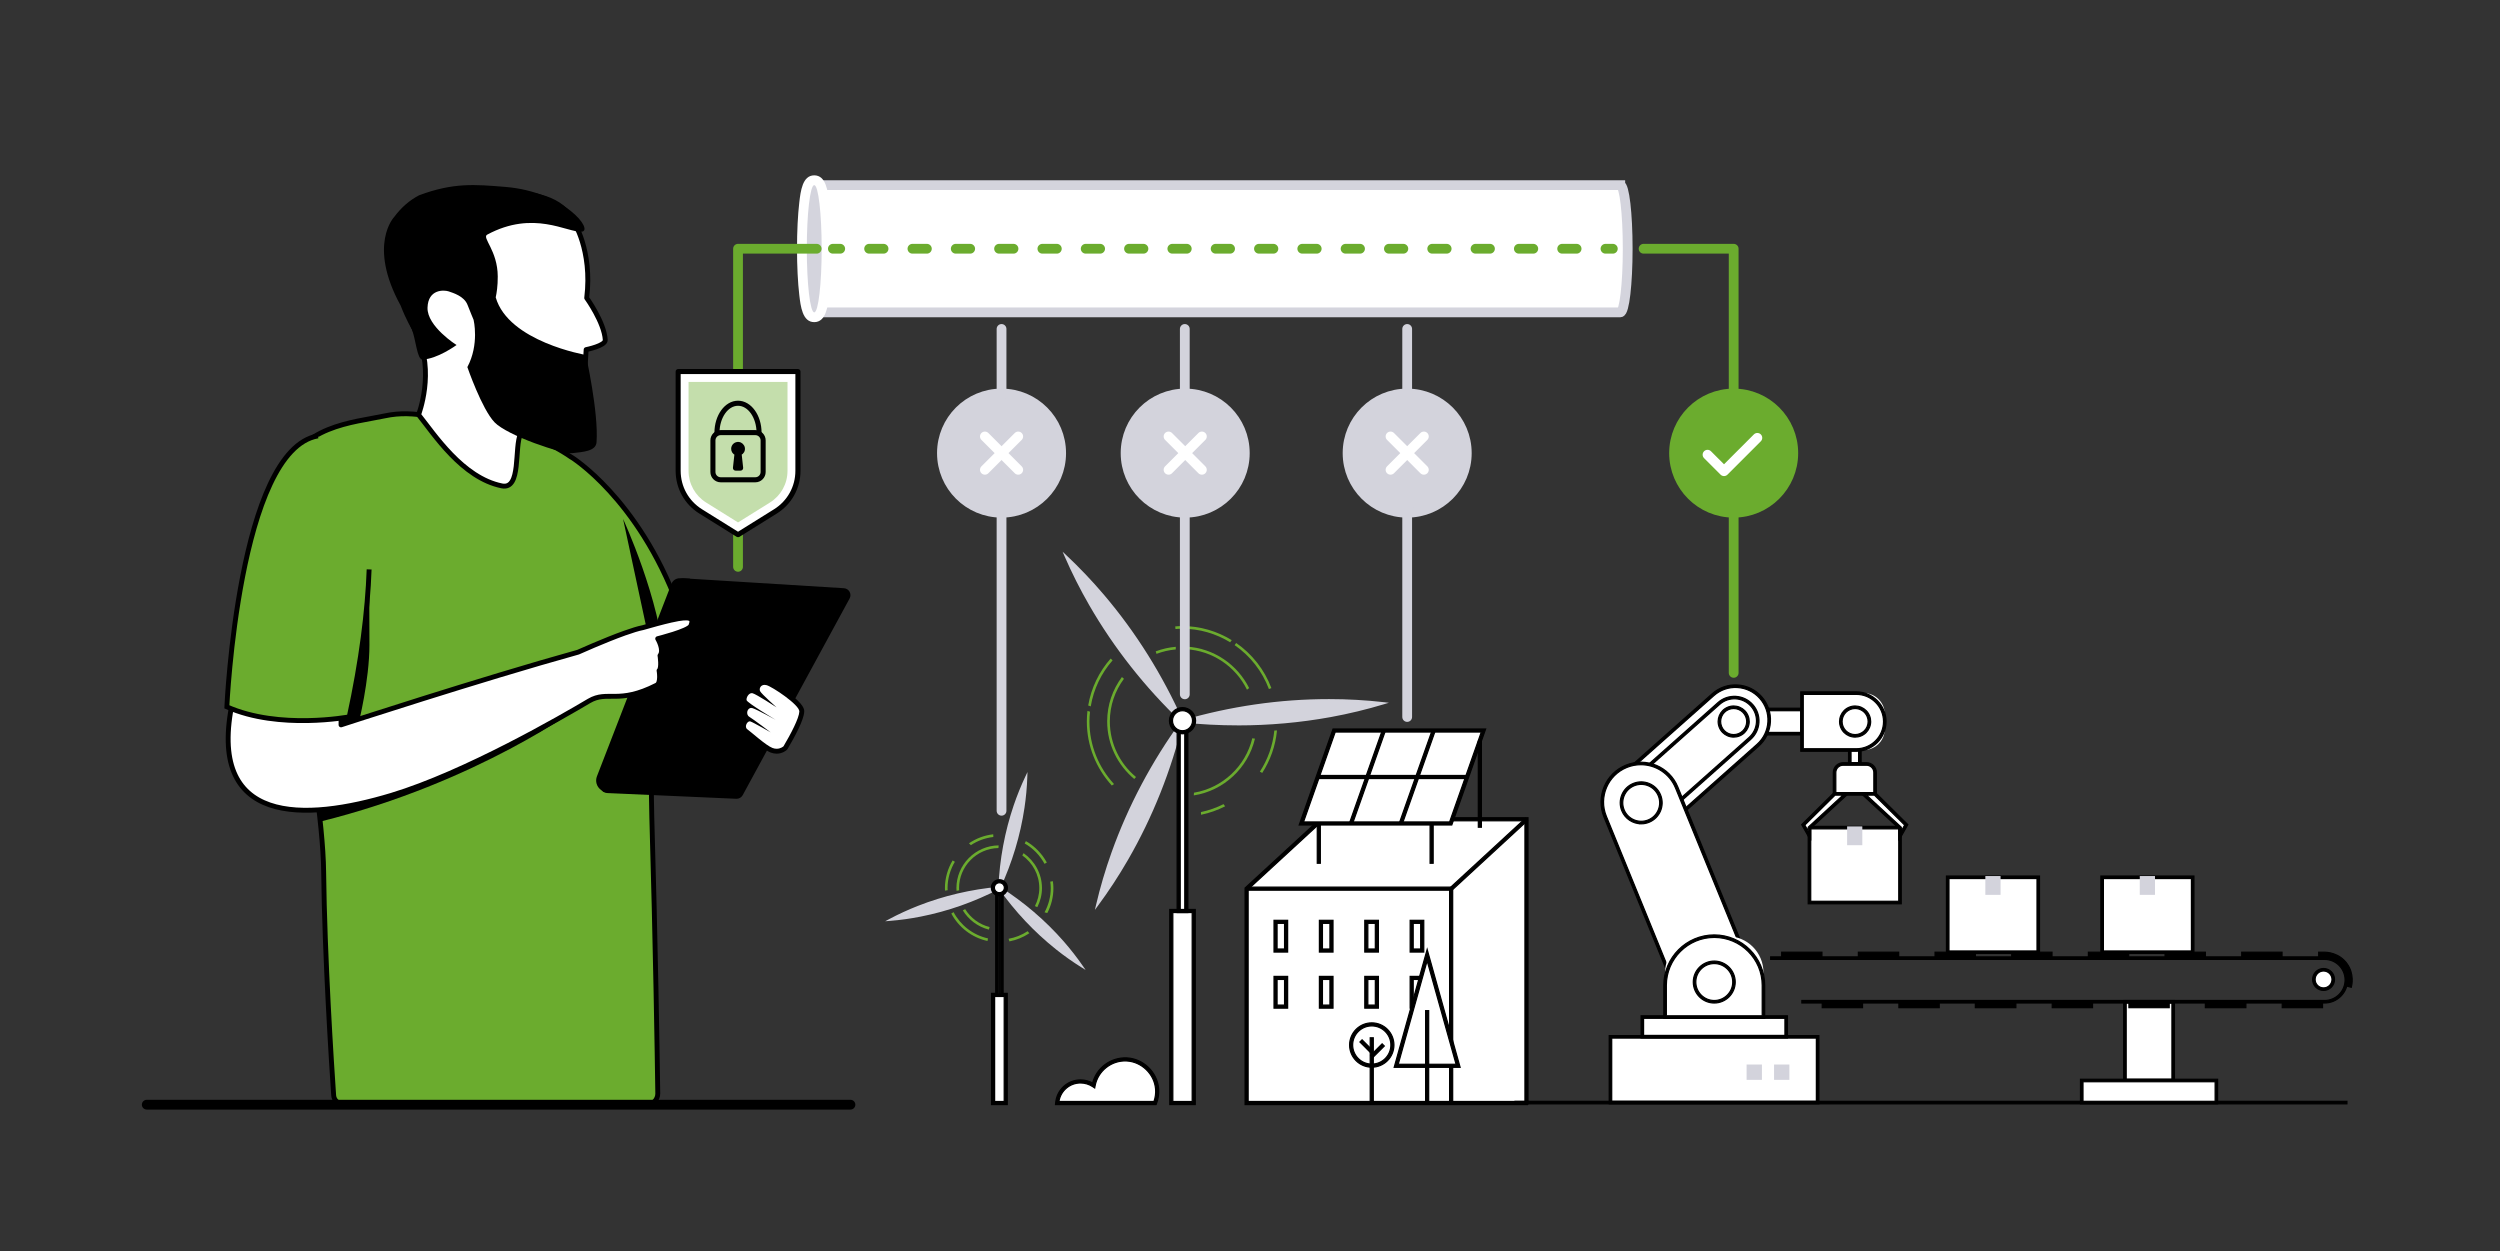 <?xml version="1.0" encoding="UTF-8"?>
<svg id="Ebene_2" data-name="Ebene 2" xmlns="http://www.w3.org/2000/svg" viewBox="0 0 1022.15 511.66">
  <rect x="0" y="0" width="1022.15" height="511.66" fill="#333333" stroke="none"/>
  <defs>
    <style>
      .cls-1, .cls-2, .cls-3 {
        fill: #fff;
      }

      .cls-4, .cls-5, .cls-6, .cls-7 {
        fill: #6bac2e;
      }

      .cls-8 {
        fill: #c4deac;
      }

      .cls-9, .cls-10 {
        fill: #d3d3dc;
      }

      .cls-11 {
        fill: #d4d4dd;
      }

      .cls-5, .cls-2, .cls-12 {
        stroke-miterlimit: 10;
      }

      .cls-5, .cls-6, .cls-3 {
        stroke-width: 2px;
      }

      .cls-5, .cls-6, .cls-3, .cls-13, .cls-12, .cls-14 {
        stroke: #000;
      }

      .cls-2, .cls-7, .cls-10, .cls-15, .cls-13, .cls-16, .cls-17, .cls-18, .cls-19 {
        stroke-width: 4px;
      }

      .cls-2, .cls-18 {
        stroke: #d4d4dd;
      }

      .cls-6, .cls-7, .cls-10, .cls-3, .cls-15, .cls-13, .cls-16, .cls-17, .cls-18, .cls-14, .cls-19 {
        stroke-linecap: round;
        stroke-linejoin: round;
      }

      .cls-7, .cls-16, .cls-19 {
        stroke: #6bac2e;
      }

      .cls-10, .cls-17 {
        stroke: #d3d3dc;
      }

      .cls-15 {
        stroke: #fff;
      }

      .cls-15, .cls-13, .cls-16, .cls-17, .cls-18, .cls-19 {
        fill: none;
      }

      .cls-12 {
        stroke-width: .5px;
      }

      .cls-19 {
        stroke-dasharray: 0 0 5.9 11.81;
      }
    </style>
  </defs>
  <path class="cls-2" d="m662.46,75.69h-329.55v52.03h329.55c1.68,0,3.04-11.65,3.04-26.01s-1.36-26.01-3.04-26.01Z"/>
  <g>
    <path class="cls-11" d="m332.91,129.71c-2.27,0-3.32-2.37-4.14-9.39-.58-4.99-.9-11.6-.9-18.63s.32-13.64.9-18.63c.82-7.02,1.86-9.39,4.14-9.39s3.32,2.37,4.14,9.39c.58,4.99.9,11.6.9,18.63s-.32,13.64-.9,18.63c-.82,7.02-1.86,9.39-4.14,9.39Z"/>
    <path class="cls-1" d="m332.91,75.69c1.68,0,3.04,11.65,3.04,26.01s-1.36,26.01-3.04,26.01-3.04-11.65-3.04-26.01,1.36-26.01,3.04-26.01m0-4c-4.82,0-5.57,6.45-6.12,11.15-.59,5.06-.92,11.76-.92,18.86s.33,13.8.92,18.86c.55,4.71,1.3,11.15,6.12,11.15s5.57-6.45,6.12-11.15c.59-5.06.92-11.76.92-18.86s-.33-13.8-.92-18.86c-.55-4.71-1.3-11.15-6.12-11.15h0Z"/>
  </g>
  <g id="Gorod">
    <g id="Zdanie">
      <g id="Zdanie-2" data-name="Zdanie">
        <g>
          <path class="cls-1" d="m540.51,334.97c-10.27,9.46-20.54,18.91-30.81,28.37v87.65h83.61s30.81,0,30.81,0v-116.02h-83.61Z"/>
          <path class="cls-12" d="m624.74,451.61h-115.67v-88.54l31.19-28.72h84.48v117.27Zm-114.42-1.25h113.17v-114.77h-82.75l-30.43,28.02v86.75Z"/>
        </g>
        <g>
          <polygon class="cls-12" points="593.94 450.98 592.69 450.98 592.69 363.96 509.7 363.96 509.7 362.71 593.94 362.71 593.94 450.98"/>
          <rect class="cls-12" x="587.78" y="348.53" width="41.88" height="1.25" transform="translate(-75.49 505.06) rotate(-42.67)"/>
        </g>
        <g>
          <path class="cls-12" d="m526.46,389.26h-5.56v-12.98h5.56v12.98Zm-4.32-1.25h3.07v-10.49h-3.07v10.49Z"/>
          <path class="cls-12" d="m545.01,389.26h-5.56v-12.98h5.56v12.98Zm-4.32-1.25h3.07v-10.49h-3.07v10.49Z"/>
          <path class="cls-12" d="m563.57,389.26h-5.56v-12.98h5.56v12.98Zm-4.32-1.25h3.07v-10.49h-3.07v10.49Z"/>
          <path class="cls-12" d="m582.12,389.26h-5.56v-12.98h5.56v12.98Zm-4.32-1.25h3.07v-10.49h-3.07v10.49Z"/>
          <path class="cls-12" d="m526.46,412.19h-5.56v-12.98h5.56v12.98Zm-4.32-1.25h3.07v-10.49h-3.07v10.49Z"/>
          <path class="cls-12" d="m545.01,412.19h-5.56v-12.98h5.56v12.98Zm-4.32-1.25h3.07v-10.49h-3.07v10.49Z"/>
          <path class="cls-12" d="m563.57,412.19h-5.56v-12.98h5.56v12.98Zm-4.32-1.25h3.07v-10.49h-3.07v10.49Z"/>
          <path class="cls-12" d="m582.12,412.19h-5.56v-12.98h5.56v12.98Zm-4.32-1.25h3.07v-10.49h-3.07v10.49Z"/>
        </g>
      </g>
      <g id="Solnechnaya_panel_" data-name="Solnechnaya panel&amp;apos;">
        <g>
          <polygon class="cls-1" points="593.12 336.68 532.06 336.68 545.47 298.68 606.53 298.68 593.12 336.68"/>
          <path class="cls-12" d="m593.57,337.31h-62.38l13.84-39.25h62.38l-13.84,39.25Zm-60.62-1.25h59.74l12.96-36.76h-59.74l-12.96,36.76Z"/>
        </g>
        <g>
          <rect class="cls-12" x="538.58" y="336.68" width="1.25" height="16.27"/>
          <rect class="cls-12" x="584.71" y="336.68" width="1.25" height="16.27"/>
          <rect class="cls-12" x="604.43" y="303.13" width="1.25" height="35.09"/>
        </g>
        <g>
          <rect class="cls-12" x="538.77" y="317.06" width="60.78" height="1.25"/>
          <rect class="cls-12" x="538.97" y="317.06" width="40.3" height="1.25" transform="translate(73.21 738.91) rotate(-70.53)"/>
          <rect class="cls-12" x="559.32" y="317.06" width="40.3" height="1.25" transform="translate(86.8 758.12) rotate(-70.53)"/>
        </g>
      </g>
    </g>
    <g id="Derevo">
      <g>
        <path class="cls-1" d="m569.3,427.27c0,4.66-3.78,8.44-8.44,8.44s-8.44-3.78-8.44-8.44,3.78-8.44,8.44-8.44,8.44,3.78,8.44,8.44Z"/>
        <path class="cls-12" d="m560.86,436.33c-5,0-9.06-4.07-9.06-9.06s4.07-9.06,9.06-9.06,9.06,4.06,9.06,9.06-4.07,9.06-9.06,9.06Zm0-16.88c-4.31,0-7.82,3.51-7.82,7.81s3.51,7.82,7.82,7.82,7.82-3.51,7.82-7.82-3.51-7.81-7.82-7.81Z"/>
      </g>
      <g>
        <rect class="cls-12" x="560.23" y="424.31" width="1.25" height="27.08"/>
        <rect class="cls-12" x="559.89" y="428.95" width="6.62" height="1.25" transform="translate(-138.8 524.06) rotate(-45)"/>
        <rect class="cls-12" x="557.95" y="424.72" width="1.25" height="5.97" transform="translate(-138.83 520.24) rotate(-45)"/>
      </g>
    </g>
    <g id="Derevo-2" data-name="Derevo">
      <g>
        <path class="cls-1" d="m583.51,390.51c-4.22,15.08-8.44,30.16-12.65,45.25h25.31c-4.22-15.08-8.44-30.16-12.65-45.25Z"/>
        <path class="cls-12" d="m596.98,436.38h-26.95l13.48-48.18,13.47,48.18Zm-25.31-1.25h23.66l-11.83-42.31-11.83,42.31Z"/>
      </g>
      <rect class="cls-12" x="582.88" y="413.21" width="1.25" height="37.77"/>
    </g>
    <g id="Vetrogenerator">
      <g>
        <g>
          <path class="cls-9" d="m451.09,243.5c-5.43-6.4-10.69-11.79-15.47-16.27,2.61,6.01,5.91,12.78,10.11,20.05,12.91,22.36,27.8,38.33,37.59,47.67-5.5-12.37-15.52-31.77-32.23-51.45Z"/>
          <path class="cls-9" d="m484.56,296.71l-1.52-1.45c-14.91-14.23-27.58-30.3-37.66-47.76-3.78-6.54-7.18-13.3-10.13-20.09l-.8-1.84,1.46,1.37c5.39,5.06,10.61,10.54,15.51,16.31h0c13.05,15.37,23.91,32.72,32.29,51.55l.86,1.92Zm-47.72-67.75c2.74,6.13,5.85,12.21,9.26,18.12,9.69,16.78,21.78,32.28,35.96,46.08-8.22-18-18.74-34.61-31.28-49.38-4.42-5.21-9.11-10.18-13.94-14.82Z"/>
        </g>
        <g>
          <path class="cls-9" d="m454.88,348.59c-2.83,7.91-4.87,15.16-6.36,21.54,3.9-5.26,8.11-11.51,12.31-18.78,12.91-22.36,19.29-43.24,22.49-56.39-7.96,10.95-19.75,29.32-28.44,53.63Z"/>
          <path class="cls-9" d="m447.66,371.98l.46-1.95c1.68-7.21,3.82-14.47,6.37-21.58,6.79-18.99,16.38-37.07,28.5-53.74l1.24-1.7-.5,2.04c-4.87,20.03-12.45,39.04-22.53,56.5-3.78,6.55-7.93,12.88-12.33,18.82l-1.19,1.61Zm34.73-75.04c-11.48,16.12-20.6,33.53-27.13,51.78h0c-2.3,6.42-4.27,12.97-5.86,19.49,3.93-5.43,7.65-11.17,11.06-17.08,9.69-16.79,17.06-35.01,21.93-54.19Z"/>
        </g>
        <g>
          <path class="cls-9" d="m543.99,292.77c8.26-1.51,15.56-3.36,21.83-5.26-6.51-.75-14.02-1.27-22.42-1.27-25.82,0-47.09,4.91-60.08,8.72,13.46,1.42,35.27,2.44,60.67-2.19Z"/>
          <path class="cls-9" d="m506.19,296.58c-7.61,0-15.26-.4-22.92-1.21l-2.09-.22,2.02-.59c19.77-5.8,40.01-8.73,60.16-8.73h.04c7.56,0,15.12.43,22.47,1.27l1.99.23-1.92.58c-7.07,2.14-14.43,3.92-21.87,5.28h0c-12.43,2.26-25.1,3.4-37.87,3.4Zm-20.68-1.82c19.7,1.88,39.34,1.08,58.41-2.4h0c6.72-1.23,13.37-2.79,19.81-4.67-6.67-.69-13.5-1.04-20.32-1.04h-.04c-19.36,0-38.81,2.73-57.85,8.1Z"/>
        </g>
      </g>
      <g>
        <g>
          <rect class="cls-1" x="478.9" y="372.47" width="9.17" height="78.51"/>
          <path class="cls-12" d="m488.69,451.61h-10.41v-79.76h10.41v79.76Zm-9.17-1.25h7.92v-77.26h-7.92v77.26Z"/>
        </g>
        <g>
          <rect class="cls-1" x="481.92" y="294.67" width="3.12" height="77.81"/>
          <path class="cls-12" d="m485.66,373.1h-4.37v-79.05h4.37v79.05Zm-3.12-1.25h1.87v-76.56h-1.87v76.56Z"/>
        </g>
        <g>
          <path class="cls-1" d="m488.2,294.67c0,2.61-2.11,4.72-4.72,4.72s-4.72-2.11-4.72-4.72,2.11-4.72,4.72-4.72,4.72,2.11,4.72,4.72Z"/>
          <path class="cls-12" d="m483.48,300.01c-2.95,0-5.34-2.4-5.34-5.34s2.4-5.35,5.34-5.35,5.35,2.4,5.35,5.35-2.4,5.34-5.35,5.34Zm0-9.44c-2.26,0-4.1,1.84-4.1,4.1s1.84,4.1,4.1,4.1,4.1-1.84,4.1-4.1-1.84-4.1-4.1-4.1Z"/>
        </g>
      </g>
      <g>
        <g>
          <path class="cls-4" d="m485.03,264.37c-.03.12-.07.23-.09.35-.02.24-.02.49-.03.73,10.97.59,20.34,7.18,24.93,16.54.07-.05.14-.09.21-.15.12-.09.23-.19.35-.28.11-.09.22-.16.34-.21-4.78-9.6-14.43-16.36-25.71-16.98Z"/>
          <path class="cls-4" d="m512.01,301.85c-2.75,11.43-12.12,20.29-23.83,22.25,0,.37-.06.74-.09,1.11,12.3-1.93,22.18-11.21,25.02-23.2-.37-.04-.73-.1-1.1-.16Z"/>
          <path class="cls-4" d="m453.77,294.95c0-6.53,2.16-12.54,5.77-17.42-.26-.18-.5-.38-.72-.61-.04-.04-.06-.09-.1-.13-3.78,5.08-6.04,11.35-6.04,18.16,0,9.45,4.31,17.91,11.06,23.54.24-.28.49-.54.74-.79-6.54-5.43-10.71-13.61-10.71-22.75Z"/>
          <path class="cls-4" d="m472.82,267.27s.02.05.03.07c2.49-.94,5.13-1.57,7.88-1.81.02-.36.02-.72,0-1.08-2.86.24-5.61.89-8.2,1.86.07.33.16.65.29.97Z"/>
        </g>
        <g>
          <path class="cls-4" d="m445.01,288.48c.31.12.64.22.96.32,1.18-7.13,4.34-13.59,8.92-18.8-.05-.05-.1-.11-.15-.16-.21-.2-.42-.39-.65-.57-4.68,5.32-7.93,11.91-9.17,19.18.03.01.05.03.08.04Z"/>
          <path class="cls-4" d="m483.32,257.06c7.2,0,13.91,2.05,19.64,5.55.18-.25.36-.5.55-.75.03-.04.07-.08.1-.13-5.92-3.63-12.85-5.76-20.29-5.76-.95,0-1.88.08-2.81.14.03.36.06.72.09,1.08.9-.06,1.8-.14,2.72-.14Z"/>
          <path class="cls-4" d="m455.48,320.57c-6.22-6.75-10.05-15.73-10.05-25.61,0-1.35.09-2.67.23-3.98-.12-.03-.23-.07-.34-.1-.24-.07-.47-.15-.7-.23-.16,1.42-.26,2.85-.26,4.31,0,10.1,3.89,19.28,10.22,26.21.29-.22.6-.42.92-.6Z"/>
          <path class="cls-4" d="m500.26,328.78c-2.89,1.45-5.99,2.56-9.24,3.24,0,0,0,.01,0,.02-.02.28-.01.57.02.85.01.08.03.15.04.23,3.47-.71,6.75-1.89,9.82-3.45-.21-.3-.42-.59-.64-.88Z"/>
          <path class="cls-4" d="m515.8,315.85c.09.06.17.12.26.18,3.3-5.1,5.45-11.01,6.05-17.37-.36.03-.73.04-1.09.02-.61,6.16-2.71,11.88-5.91,16.82.23.11.47.21.69.35Z"/>
          <path class="cls-4" d="m518.81,281.73c.33-.14.67-.28,1.01-.4-2.82-7.52-7.89-13.94-14.39-18.44-.06.08-.12.16-.18.24.21-.26,0,0-.04.06-.06.08-.11.15-.17.23-.09.12-.17.23-.25.35,6.34,4.38,11.28,10.64,14.02,17.96Z"/>
        </g>
      </g>
    </g>
    <g id="Vetrogenerator-2" data-name="Vetrogenerator">
      <g>
        <g>
          <path class="cls-9" d="m418.47,330.22c.7-4.68,1.03-8.91,1.16-12.59-1.58,3.33-3.22,7.24-4.75,11.72-4.69,13.76-5.93,25.99-6.26,33.61,3.2-6.92,7.71-18.36,9.85-32.74Z"/>
          <path class="cls-9" d="m408.11,365.04l.09-2.1c.5-11.62,2.62-22.96,6.28-33.72,1.37-4.03,2.98-7.99,4.76-11.76l.86-1.81-.07,2.01c-.14,4.17-.53,8.42-1.16,12.64-1.68,11.25-5,22.31-9.88,32.85l-.88,1.91Zm11.01-45.32c-1.42,3.16-2.71,6.44-3.85,9.76-3.41,10.01-5.47,20.52-6.12,31.29,4.36-9.86,7.35-20.15,8.91-30.62h0c.52-3.48.88-6.98,1.06-10.44Z"/>
        </g>
        <g>
          <path class="cls-9" d="m375.34,370.8c-4.4,1.73-8.23,3.56-11.48,5.29,3.68-.3,7.88-.83,12.52-1.75,14.26-2.82,25.48-7.86,32.24-11.38-7.59.69-19.75,2.5-33.28,7.84Z"/>
          <path class="cls-9" d="m361.89,376.67l1.77-.94c3.68-1.96,7.56-3.75,11.53-5.31h0c10.57-4.17,21.81-6.81,33.39-7.86l2.1-.19-1.87.97c-10.31,5.37-21.19,9.22-32.35,11.42-4.18.83-8.41,1.42-12.57,1.75l-2,.16Zm13.6-5.48c-3.27,1.29-6.48,2.73-9.57,4.3,3.45-.35,6.93-.87,10.38-1.55,10.37-2.05,20.51-5.53,30.16-10.34-10.73,1.16-21.14,3.72-30.97,7.59h0Z"/>
        </g>
        <g>
          <path class="cls-9" d="m432.04,387.86c3.7,2.94,7.2,5.35,10.33,7.3-2.1-3.03-4.66-6.41-7.78-9.97-9.57-10.94-19.54-18.14-25.97-22.23,4.39,6.23,12.04,15.85,23.43,24.9Z"/>
          <path class="cls-9" d="m443.85,396.57l-1.7-1.06c-3.55-2.22-7.04-4.68-10.36-7.33-8.9-7.08-16.81-15.48-23.51-24.99l-1.21-1.72,1.77,1.13c9.81,6.24,18.58,13.75,26.07,22.3,2.81,3.22,5.44,6.58,7.8,10.01l1.14,1.65Zm-33.61-32.07c6.37,8.71,13.78,16.45,22.06,23.03h0c2.74,2.18,5.6,4.24,8.51,6.14-2.02-2.81-4.21-5.56-6.53-8.21-6.96-7.96-15.04-15-24.04-20.95Z"/>
        </g>
      </g>
      <g>
        <g>
          <rect class="cls-1" x="406.03" y="406.77" width="5.16" height="44.21"/>
          <path class="cls-12" d="m411.82,451.61h-6.41v-45.46h6.41v45.46Zm-5.16-1.25h3.92v-42.96h-3.92v42.96Z"/>
        </g>
        <g>
          <rect class="cls-1" x="407.74" y="362.96" width="1.76" height="43.81"/>
          <path class="cls-12" d="m410.12,407.4h-3v-45.06h3v45.06Zm-1.75-1.25h.51v-42.57h-.51v42.57Z"/>
        </g>
        <g>
          <path class="cls-1" d="m411.27,362.96c0,1.47-1.19,2.66-2.66,2.66s-2.66-1.19-2.66-2.66,1.19-2.66,2.66-2.66,2.66,1.19,2.66,2.66Z"/>
          <path class="cls-12" d="m408.61,366.24c-1.81,0-3.28-1.47-3.28-3.28s1.47-3.28,3.28-3.28,3.28,1.47,3.28,3.28-1.47,3.28-3.28,3.28Zm0-5.32c-1.12,0-2.04.91-2.04,2.03s.91,2.04,2.04,2.04,2.04-.91,2.04-2.04-.91-2.03-2.04-2.03Z"/>
        </g>
      </g>
      <g>
        <g>
          <path class="cls-4" d="m391.35,364.17c.27-.05.55-.09.82-.14-.02-.3-.05-.6-.05-.91,0-8.94,7.2-16.23,16.11-16.39,0-.36.02-.73.07-1.09-9.54.13-17.26,7.91-17.26,17.48,0,.38.03.76.06,1.13.09-.02.17-.07.26-.08Z"/>
          <path class="cls-4" d="m404.62,379.03c-4.22-1.05-7.79-3.73-10.02-7.34-.23.14-.45.27-.68.4-.08.05-.18.08-.27.12,2.37,3.86,6.17,6.74,10.67,7.87.08-.36.19-.71.3-1.06Z"/>
          <path class="cls-4" d="m418.5,348.83c-.16.31-.32.61-.51.89,0,.01-.02.01-.03.02,4.2,2.97,6.97,7.85,6.97,13.38,0,2.65-.67,5.12-1.79,7.34.33.13.66.28.98.44,1.18-2.35,1.9-4.97,1.9-7.77,0-5.93-2.99-11.13-7.51-14.3Z"/>
        </g>
        <g>
          <path class="cls-4" d="m412.36,383.83c.11.31.21.62.33.93.02.04.01.09.02.14,2.97-.57,5.73-1.72,8.16-3.35-.27-.25-.51-.53-.71-.83-2.32,1.54-4.96,2.59-7.79,3.12Z"/>
          <path class="cls-4" d="m389.88,372.94c-.3.2-.61.39-.93.56,3.01,5.64,8.39,9.83,14.8,11.24.04-.36.11-.71.2-1.06-6.11-1.36-11.22-5.36-14.07-10.74Z"/>
          <path class="cls-4" d="m390.42,352.35c-.32-.18-.62-.38-.93-.55-1.98,3.32-3.15,7.19-3.15,11.33,0,.34.04.68.05,1.02.36-.06.72-.12,1.07-.18-.01-.28-.04-.56-.04-.84,0-3.94,1.11-7.62,2.99-10.78Z"/>
          <path class="cls-4" d="m406.1,341.11c-3.65.41-7.02,1.7-9.92,3.67.07.07.13.15.2.22.19.19.39.37.58.55,2.69-1.79,5.82-2.94,9.18-3.34,0-.37-.02-.74-.05-1.1Z"/>
          <path class="cls-4" d="m428.01,352.66c-1.99-3.65-4.95-6.7-8.56-8.76-.17.32-.34.64-.49.97,3.43,1.96,6.23,4.86,8.11,8.32.31-.18.63-.36.94-.53Z"/>
          <path class="cls-4" d="m427.08,373.02c.38.09.76.16,1.12.28,1.59-3.05,2.5-6.5,2.5-10.17,0-.96-.09-1.89-.22-2.82-.04,0-.09,0-.13,0-.31.05-.63.1-.94.16.12.87.21,1.75.21,2.65,0,3.59-.95,6.94-2.54,9.9Z"/>
        </g>
      </g>
    </g>
    <g id="Kust">
      <path class="cls-1" d="m472.24,450.99c.69-1.78,1.02-3.74.84-5.8-.54-6.46-5.96-11.72-12.44-12.02-6.68-.32-12.32,4.37-13.51,10.63-1.53-1.02-3.37-1.62-5.34-1.62-5.04,0-9.13,3.88-9.56,8.82h40.01Z"/>
      <path class="cls-12" d="m472.67,451.61h-41.11l.06-.68c.46-5.35,4.84-9.39,10.18-9.39,1.73,0,3.42.44,4.93,1.26,1.61-6.21,7.44-10.56,13.96-10.27,6.74.32,12.47,5.85,13.03,12.59.17,2.07-.13,4.11-.89,6.08l-.15.4Zm-39.73-1.25h38.87c.58-1.67.81-3.39.66-5.13-.51-6.13-5.72-11.16-11.85-11.45-6.19-.31-11.71,4.06-12.87,10.12l-.18.92-.78-.52c-1.49-.99-3.21-1.52-5-1.52-4.46,0-8.15,3.21-8.85,7.57Z"/>
    </g>
  </g>
  <g id="Umnaya_fabrika" data-name="Umnaya fabrika">
    <g id="Robot">
      <g id="Korobka">
        <g>
          <rect class="cls-1" x="739.82" y="338.39" width="37.01" height="30.63" transform="translate(1516.65 707.4) rotate(180)"/>
          <path class="cls-12" d="m777.34,369.52h-38.03v-31.65h38.03v31.65Zm-37.01-1.02h36v-29.61h-36v29.61Z"/>
        </g>
        <g>
          <rect class="cls-9" x="755.73" y="338.39" width="5.2" height="6.67" transform="translate(1516.65 683.44) rotate(180)"/>
          <path class="cls-9" d="m761.43,345.57h-6.22v-7.69h6.22v7.69Zm-5.2-1.02h4.18v-5.65h-4.18v5.65Z"/>
        </g>
      </g>
      <g id="Robot-2" data-name="Robot">
        <g>
          <g>
            <rect class="cls-1" x="707.97" y="290.07" width="28.8" height="9.9"/>
            <path class="cls-12" d="m737.28,300.48h-29.82v-10.92h29.82v10.92Zm-28.8-1.02h27.79v-8.88h-27.79v8.88Z"/>
          </g>
          <g>
            <rect class="cls-1" x="756.31" y="302.48" width="4.11" height="9.89" transform="translate(1516.73 614.84) rotate(180)"/>
            <path class="cls-12" d="m760.93,312.87h-5.13v-10.9h5.13v10.9Zm-4.12-1.02h3.1v-8.87h-3.1v8.87Z"/>
          </g>
          <g>
            <path class="cls-1" d="m752.66,312.36h11.42c1.42,0,2.57,1.15,2.57,2.57v9.64h-16.56v-9.64c0-1.42,1.15-2.57,2.57-2.57Z"/>
            <path class="cls-12" d="m767.15,325.09h-17.58v-9.24c0-2.2,1.79-4,4-4h9.59c2.2,0,4,1.79,4,4v9.24Zm-16.56-1.02h15.55v-8.22c0-1.64-1.34-2.98-2.98-2.98h-9.59c-1.64,0-2.98,1.34-2.98,2.98v8.22Z"/>
          </g>
          <g>
            <path class="cls-1" d="m745.35,283.39h25.26v23.26h-25.26c-4.73,0-8.58-3.84-8.58-8.58v-6.11c0-4.73,3.84-8.58,8.58-8.58Z" transform="translate(1507.38 590.03) rotate(-180)"/>
            <path class="cls-12" d="m758.98,307.16h-22.71v-24.28h22.71c6.69,0,12.14,5.45,12.14,12.14s-5.45,12.14-12.14,12.14Zm-21.7-1.02h21.7c6.13,0,11.12-4.99,11.12-11.12s-4.99-11.12-11.12-11.12h-21.7v22.25Z"/>
          </g>
          <g>
            <path class="cls-1" d="m676.81,341.93l-18.35-20.65,41.92-37.25c5.7-5.07,14.43-4.55,19.5,1.15h0c5.07,5.7,4.55,14.43-1.15,19.5l-41.92,37.25Z"/>
            <path class="cls-12" d="m676.77,342.65l-19.02-21.41,42.3-37.59c2.86-2.54,6.54-3.82,10.35-3.59,3.82.23,7.32,1.92,9.86,4.78,2.54,2.86,3.82,6.54,3.59,10.35-.23,3.82-1.92,7.32-4.78,9.86l-42.3,37.59Zm-17.59-21.32l17.67,19.89,41.54-36.91c2.66-2.36,4.23-5.61,4.44-9.16.21-3.55-.98-6.96-3.34-9.62-2.36-2.66-5.61-4.23-9.16-4.44-3.56-.21-6.96.98-9.62,3.34l-41.54,36.91Z"/>
          </g>
          <g>
            <path class="cls-1" d="m686.47,327.66l-12.69-14.28,28.99-25.76c3.94-3.5,9.98-3.15,13.49.79h0c3.5,3.94,3.15,9.98-.79,13.49l-28.99,25.76Z"/>
            <path class="cls-12" d="m686.43,328.38l-13.37-15.04,29.37-26.1c2.01-1.79,4.6-2.67,7.28-2.52,2.68.16,5.14,1.35,6.93,3.36,1.79,2.01,2.68,4.59,2.52,7.28-.16,2.68-1.35,5.14-3.36,6.93l-29.37,26.1Zm-11.93-14.96l12.02,13.52,28.61-25.43c3.73-3.31,4.07-9.04.75-12.77-3.31-3.73-9.04-4.06-12.77-.75l-28.61,25.43Z"/>
          </g>
          <g>
            <path class="cls-1" d="m720.01,406.46l-29.25,11.94-34.48-84.49c-3.3-8.08.58-17.3,8.65-20.59h0c8.08-3.3,17.3.58,20.59,8.65l34.48,84.49Z"/>
            <path class="cls-12" d="m690.49,419.06l-.19-.47-34.48-84.49c-3.4-8.32.61-17.86,8.93-21.25,8.32-3.4,17.86.61,21.25,8.93l34.68,84.96-.47.19-29.72,12.13Zm-19.6-106.41c-1.92,0-3.87.36-5.76,1.13-7.8,3.19-11.56,12.13-8.38,19.93l34.29,84.02,28.3-11.55-34.29-84.02c-2.42-5.92-8.14-9.51-14.17-9.51Z"/>
          </g>
          <g>
            <path class="cls-1" d="m678.5,325.2c1.68,4.12-.3,8.83-4.42,10.51-4.12,1.68-8.83-.3-10.51-4.42-1.68-4.12.3-8.83,4.42-10.51,4.12-1.68,8.83.3,10.51,4.42Z"/>
            <path class="cls-12" d="m671.04,336.82c-3.38,0-6.59-2.01-7.95-5.33-.87-2.12-.85-4.45.03-6.56.89-2.11,2.54-3.75,4.66-4.61,2.12-.87,4.45-.85,6.56.03,2.11.89,3.75,2.54,4.61,4.66h0c1.79,4.38-.32,9.39-4.7,11.18-1.06.43-2.15.64-3.23.64Zm-.01-16.13c-.97,0-1.93.19-2.86.56-1.87.76-3.33,2.21-4.11,4.07-.78,1.86-.79,3.91-.03,5.78,1.58,3.86,5.99,5.71,9.85,4.14,1.87-.76,3.33-2.21,4.11-4.07.78-1.86.79-3.91.03-5.78h0c-.76-1.87-2.21-3.33-4.07-4.11-.94-.4-1.93-.59-2.93-.59Z"/>
          </g>
          <g>
            <path class="cls-1" d="m714.24,292.81c1.22,2.99-.21,6.4-3.2,7.62-2.99,1.22-6.4-.21-7.62-3.2-1.22-2.99.21-6.4,3.2-7.62,2.99-1.22,6.4.21,7.62,3.2Z"/>
            <path class="cls-12" d="m708.83,301.37c-.83,0-1.67-.17-2.46-.5-1.56-.66-2.78-1.88-3.42-3.46-1.32-3.24.24-6.96,3.48-8.28,1.57-.64,3.3-.63,4.86.03,1.56.66,2.78,1.89,3.42,3.46.64,1.57.63,3.3-.03,4.86-.66,1.56-1.88,2.78-3.45,3.42-.77.32-1.59.47-2.4.47Zm0-11.69c-.68,0-1.37.13-2.02.4-2.72,1.11-4.03,4.23-2.92,6.95.54,1.32,1.56,2.35,2.87,2.9,1.32.55,2.76.56,4.08.02,1.32-.54,2.35-1.56,2.9-2.87.55-1.31.56-2.76.02-4.08h0c-.54-1.32-1.56-2.35-2.87-2.9-.67-.28-1.37-.42-2.07-.42Z"/>
          </g>
          <g>
            <path class="cls-1" d="m763.89,292.81c1.22,2.99-.21,6.4-3.2,7.62-2.99,1.22-6.4-.21-7.62-3.2-1.22-2.99.21-6.4,3.2-7.62,2.99-1.22,6.4.21,7.62,3.2Z"/>
            <path class="cls-12" d="m758.48,301.37c-.83,0-1.67-.17-2.46-.5-1.56-.66-2.78-1.88-3.42-3.46-.64-1.57-.63-3.3.03-4.86.66-1.56,1.88-2.78,3.46-3.42,1.57-.64,3.3-.63,4.86.03,1.56.66,2.78,1.89,3.42,3.46.64,1.57.63,3.3-.03,4.86-.66,1.56-1.88,2.78-3.46,3.42-.77.32-1.59.47-2.4.47Zm0-11.69c-.67,0-1.35.13-2.01.4-1.32.54-2.35,1.56-2.9,2.87-.55,1.31-.56,2.76-.02,4.08.54,1.32,1.56,2.35,2.87,2.9,1.31.55,2.76.56,4.08.02,1.32-.54,2.35-1.56,2.9-2.87.55-1.31.56-2.76.02-4.08-.84-2.07-2.84-3.32-4.95-3.32Z"/>
          </g>
          <g>
            <rect class="cls-1" x="658.45" y="423.93" width="84.7" height="26.88"/>
            <path class="cls-12" d="m743.66,451.31h-85.71v-27.89h85.71v27.89Zm-84.7-1.02h83.68v-25.86h-83.68v25.86Z"/>
          </g>
          <g>
            <rect class="cls-1" x="671.49" y="415.84" width="58.82" height="8.02"/>
            <path class="cls-12" d="m730.81,424.36h-59.83v-9.04h59.83v9.04Zm-58.82-1.02h57.8v-7h-57.8v7Z"/>
          </g>
          <g>
            <path class="cls-1" d="m695.62,382.77h10.56c8.19,0,14.83,6.65,14.83,14.83v18.24h-40.22v-18.24c0-8.19,6.65-14.83,14.83-14.83Z"/>
            <path class="cls-12" d="m721.51,416.34h-41.24v-13.47c0-11.37,9.25-20.62,20.62-20.62s20.62,9.25,20.62,20.62v13.47Zm-40.22-1.02h39.21v-12.45c0-10.81-8.79-19.6-19.6-19.6s-19.6,8.79-19.6,19.6v12.45Z"/>
          </g>
          <g>
            <circle class="cls-1" cx="700.89" cy="401.52" r="8.06"/>
            <path class="cls-12" d="m700.89,410.09c-4.73,0-8.57-3.85-8.57-8.57s3.85-8.57,8.57-8.57,8.57,3.85,8.57,8.57-3.85,8.57-8.57,8.57Zm0-16.13c-4.17,0-7.55,3.39-7.55,7.55s3.39,7.56,7.55,7.56,7.56-3.39,7.56-7.56-3.39-7.55-7.56-7.55Z"/>
          </g>
          <g>
            <path class="cls-1" d="m750.08,324.58h4.76c-5.01,4.62-10.02,9.24-15.03,13.86v3.3c-.84-1.5-1.68-2.99-2.53-4.49,4.27-4.22,8.53-8.45,12.8-12.67Z"/>
            <path class="cls-12" d="m740.32,343.68l-3.67-6.52,13.22-13.09h6.27l-15.82,14.6v5.01Zm-2.4-6.34l1.38,2.46v-1.58l14.23-13.13h-3.25l-12.37,12.25Z"/>
          </g>
          <g>
            <path class="cls-1" d="m766.59,324.58h-4.76c5.01,4.62,10.02,9.24,15.03,13.86v3.3c.84-1.5,1.68-2.99,2.53-4.49-4.27-4.22-8.53-8.45-12.8-12.67Z"/>
            <path class="cls-12" d="m776.35,343.68v-5.01l-15.82-14.6h6.27l13.22,13.09-3.67,6.52Zm-13.22-18.59l14.23,13.13v1.58l1.38-2.46-12.37-12.25h-3.25Z"/>
          </g>
        </g>
        <g>
          <rect class="cls-9" x="714.11" y="435.24" width="6.27" height="6.27"/>
          <rect class="cls-9" x="725.34" y="435.24" width="6.27" height="6.27"/>
        </g>
      </g>
    </g>
    <g id="Liniya">
      <rect class="cls-12" x="619.44" y="450.29" width="340.12" height="1.02"/>
    </g>
    <g id="Konveier">
      <g id="Konveier-2" data-name="Konveier">
        <g>
          <rect class="cls-1" x="868.8" y="409.58" width="19.73" height="32.2"/>
          <path class="cls-12" d="m889.04,442.29h-20.75v-33.21h20.75v33.21Zm-19.73-1.02h18.71v-31.18h-18.71v31.18Z"/>
        </g>
        <g>
          <rect class="cls-1" x="851.14" y="441.78" width="55.04" height="9.02" transform="translate(1757.33 892.58) rotate(180)"/>
          <path class="cls-12" d="m906.69,451.31h-56.06v-10.04h56.06v10.04Zm-55.04-1.02h54.03v-8.01h-54.03v8.01Z"/>
        </g>
        <path class="cls-12" d="m950.41,410.09h-213.7v-1.02h213.7c4.64,0,8.41-3.77,8.41-8.41s-3.77-8.41-8.41-8.41h-226.45v-1.02h226.45c5.2,0,9.43,4.23,9.43,9.43s-4.23,9.43-9.43,9.43Z"/>
        <g>
          <rect class="cls-12" x="870.43" y="410.03" width="16.47" height="1.97"/>
          <rect class="cls-12" x="901.68" y="410.03" width="16.57" height="1.97"/>
          <rect class="cls-12" x="933.12" y="410.03" width="16.47" height="1.97"/>
          <path class="cls-12" d="m959.6,394c-3.22-4.45-8.21-4.68-9.18-4.69h-2.4v1.97h2.4c5.17,0,9.37,4.2,9.37,9.37,0,.87-.13,1.7-.35,2.5l1.91.52c.24-.88,1.28-5.49-1.75-9.67Z"/>
          <rect class="cls-12" x="916.56" y="389.32" width="16.47" height="1.97"/>
          <rect class="cls-12" x="885.21" y="389.32" width="16.47" height="1.97"/>
          <rect class="cls-12" x="853.86" y="389.32" width="16.47" height="1.97"/>
          <rect class="cls-12" x="822.51" y="389.32" width="16.47" height="1.97"/>
          <rect class="cls-12" x="791.17" y="389.32" width="16.47" height="1.97"/>
          <rect class="cls-12" x="759.82" y="389.32" width="16.47" height="1.97"/>
          <rect class="cls-12" x="728.47" y="389.32" width="16.44" height="1.97"/>
          <rect class="cls-12" x="745.04" y="410.03" width="16.47" height="1.97"/>
          <rect class="cls-12" x="776.39" y="410.03" width="16.47" height="1.97"/>
          <rect class="cls-12" x="807.64" y="410.03" width="16.56" height="1.97"/>
          <rect class="cls-12" x="839.08" y="410.03" width="16.47" height="1.97"/>
        </g>
        <g>
          <path class="cls-1" d="m953.98,400.47c0,2.19-1.78,3.97-3.97,3.97s-3.97-1.78-3.97-3.97,1.78-3.97,3.97-3.97,3.97,1.78,3.97,3.97Z"/>
          <path class="cls-12" d="m950.01,404.94c-2.47,0-4.48-2.01-4.48-4.48s2.01-4.48,4.48-4.48,4.48,2.01,4.48,4.48-2.01,4.48-4.48,4.48Zm0-7.94c-1.91,0-3.46,1.55-3.46,3.46s1.55,3.46,3.46,3.46,3.46-1.55,3.46-3.46-1.55-3.46-3.46-3.46Z"/>
        </g>
      </g>
      <g id="Korobka-2" data-name="Korobka">
        <g>
          <rect class="cls-1" x="796.33" y="358.69" width="37.01" height="30.63" transform="translate(1629.68 748) rotate(180)"/>
          <path class="cls-12" d="m833.86,389.83h-38.03v-31.65h38.03v31.65Zm-37.01-1.02h36v-29.61h-36v29.61Z"/>
        </g>
        <g>
          <rect class="cls-9" x="812.24" y="358.69" width="5.2" height="6.67" transform="translate(1629.68 724.05) rotate(180)"/>
          <path class="cls-9" d="m817.95,365.87h-6.22v-7.69h6.22v7.69Zm-5.2-1.02h4.18v-5.65h-4.18v5.65Z"/>
        </g>
      </g>
      <g id="Korobka-3" data-name="Korobka">
        <g>
          <rect class="cls-1" x="859.48" y="358.69" width="37.01" height="30.63" transform="translate(1755.97 748) rotate(180)"/>
          <path class="cls-12" d="m897,389.83h-38.03v-31.65h38.03v31.65Zm-37.01-1.02h36v-29.61h-36v29.61Z"/>
        </g>
        <g>
          <rect class="cls-9" x="875.39" y="358.69" width="5.2" height="6.67" transform="translate(1755.97 724.05) rotate(180)"/>
          <path class="cls-9" d="m881.09,365.87h-6.22v-7.69h6.22v7.69Zm-5.2-1.02h4.18v-5.65h-4.18v5.65Z"/>
        </g>
      </g>
    </g>
  </g>
  <line class="cls-18" x1="409.49" y1="134.49" x2="409.49" y2="331.49"/>
  <line class="cls-17" x1="484.42" y1="134.49" x2="484.42" y2="283.89"/>
  <line class="cls-17" x1="575.34" y1="134.49" x2="575.34" y2="293.15"/>
  <polyline class="cls-16" points="333.9 101.7 301.75 101.7 301.75 231.76"/>
  <g>
    <line class="cls-16" x1="659.42" y1="101.7" x2="656.42" y2="101.7"/>
    <line class="cls-19" x1="644.61" y1="101.7" x2="349.43" y2="101.7"/>
    <line class="cls-16" x1="343.53" y1="101.7" x2="340.53" y2="101.7"/>
  </g>
  <polyline class="cls-16" points="708.83 275.11 708.83 101.7 672 101.7"/>
  <g>
    <path class="cls-6" d="m266,264.55c7.53-8.19,11.14-17.06,11.14-17.06-16.37-43.89-43.48-60.55-43.48-60.55-.01,0-.02.01-.03.02-9.19-6.41-20.88-10.94-35.82-12.92-18.05-2.39-27.78-6.73-40.51-4-12.73,2.73-35.53,4-40.89,24.92-6.88,26.82,15.46,120.52,15.92,161.45.39,34.81,3.24,79,4.09,91.43.13,1.93,1.7,3.44,3.63,3.5l124.31.32c2.54.03,4.61-2.03,4.58-4.57-.2-14.74-.93-61.57-2.44-112.96-.63-21.54.82-46.16-.48-69.57Z"/>
    <path d="m254.75,212.18s15.34,33.09,17,59.55l-5.76-7.19-11.24-52.37Z"/>
    <path d="m146.57,295.97s4.48-17.78,4.48-32.34-.14-30.71-.14-30.71c0,0-14.51,37.76-14.51,66.86l10.16-3.82Z"/>
    <path d="m237.67,288.47s-42.3,31.53-106.8,47.46l-1.51-11.58,108.31-35.88Z"/>
    <g>
      <g>
        <path d="m246.88,323.84l-1.27-.96c-1.68-1.27-2.31-3.5-1.55-5.46l30.45-78.68c.56-1.45,1.99-2.39,3.55-2.32l4.09.18-35.26,87.24Z"/>
        <path d="m279.44,236.44l65.61,4.06c2.08.13,3.32,2.37,2.32,4.2l-43.71,80.41c-.52.96-1.54,1.53-2.62,1.48l-52.82-2.34c-1.93-.09-3.22-2.03-2.53-3.84l30.93-82.12c.44-1.17,1.59-1.91,2.84-1.84Z"/>
      </g>
      <path class="cls-3" d="m274.55,253.51c-3.73.85-8.11,2.06-11.77,3.12-1.81.34-4.39,1.15-7.27,2.18-.02,0-.1.03-.1.03h0c-8.4,3.02-19.04,7.8-19.04,7.8h0c-39.96,11.12-96.93,29.73-96.93,29.73v-4.85l-44.26-5.15c-11.22,51.54,29.71,49.42,64.88,38.81,30.16-9.1,70.05-32.2,80.82-38.61,0,0,0,0,0,0,7.6-4.43,11.92,1.58,27.61-6.44,1.88-.96.98-5.96.98-5.96,1.19-1.06.38-6.14.38-6.14,1.82-2.27-.94-6.9-.94-6.9,0,0,12.66-3.16,13.54-5.26,1.28-3.08.08-4.17-7.9-2.35Z"/>
      <path class="cls-5" d="m150.92,232.81c-.6,16.93-3.13,37.27-8.14,60.27,0,0-28.65,5.46-50.03-4.09,0,0,4.8-105.12,37.25-110.77"/>
    </g>
    <g>
      <path class="cls-1" d="m317.55,307.14c-.69,0-1.38-.13-2.06-.39-2.07-.79-5.69-3.8-8.33-5.99-.94-.79-1.76-1.46-2.14-1.73-.92-.64-1.25-1.77-.88-2.96.28-.88.96-1.77,1.84-2.05-.05-.03-.09-.05-.13-.08-1.11-.67-1.61-2.03-1.23-3.38.27-.97.91-1.68,1.72-1.96-1.93-1.45-2.02-1.86-2.07-2.11-.18-.88.18-2.05.89-2.92.61-.75,1.4-1.16,2.21-1.16.18,0,.37.02.55.06.43.1,1.29.52,2.33,1.1-.16-.2-.28-.37-.34-.51-.41-.83-.35-1.85.16-2.68.53-.86,1.47-1.36,2.56-1.36.33,0,.68.05,1.04.14,2.05.52,14.32,8.1,14.17,11.8-.14,3.26-4.21,10.59-6.62,14.68-.05.08-.11.16-.18.22-.06.05-1.39,1.28-3.48,1.28h0Z"/>
      <path d="m312.61,280.02c.24,0,.51.03.79.11,2.27.58,13.53,8.06,13.42,10.79-.11,2.73-3.52,9.21-6.48,14.21,0,0-1.08,1.01-2.8,1.01-.52,0-1.09-.09-1.71-.33-2.68-1.02-8.8-6.59-10.25-7.61-1.37-.95-.14-3.28.96-3.28.07,0,.14,0,.21.03,1.14.34,8.36,4.49,8.36,4.49,0,0-7.05-5.34-8.75-6.37-1.54-.93-.88-3.62.78-3.62.17,0,.36.03.56.09,2.05.68,9.45,4.78,9.45,4.78,0,0-11.68-6.96-11.9-8.04-.2-1,.79-2.88,2.12-2.88.11,0,.21.01.32.04,1.48.34,9.81,5.77,9.81,5.77,0,0-6.14-5.46-6.71-6.59-.5-.99.14-2.6,1.82-2.6m0-2h0c-1.44,0-2.69.67-3.41,1.83-.34.55-.53,1.18-.57,1.8-.19-.08-.36-.13-.5-.16-.25-.06-.51-.09-.77-.09-1.12,0-2.18.54-2.98,1.53-.9,1.11-1.33,2.58-1.09,3.75.08.41.17.84,1.35,1.85-.45.47-.8,1.06-.99,1.75-.37,1.32-.1,2.65.67,3.62-.54.53-.93,1.21-1.14,1.87-.51,1.62-.02,3.18,1.26,4.08.35.24,1.19.94,2.07,1.68,3.37,2.8,6.56,5.38,8.61,6.16.8.3,1.61.46,2.42.46,2.44,0,3.99-1.39,4.16-1.55.14-.13.26-.28.35-.44,3.01-5.09,6.62-11.85,6.76-15.15.04-.87.12-2.9-6.62-7.89-2.87-2.12-6.64-4.5-8.3-4.92-.44-.11-.87-.17-1.29-.17h0Z"/>
    </g>
    <g>
      <path class="cls-3" d="m234.43,90.39s7.86,11.74,5.45,31.44c0,0,7.17,9.95,7.59,17.17.14,2.37-7.82,3.94-7.82,3.94,0,0-.71,13.01-1.15,18.16-.43,5.15-.74,9.37-7.1,10.1-6.36.73-15.71.33-18.5,5.98-2.78,5.65.42,23.14-7.73,21.48-16.15-3.29-27.67-21.16-34.04-29.11,0,0,6.87-17.58-.79-33.05-7.66-15.47-10.03-37.64,4.04-47.23,14.08-9.59,50.57-17.18,60.04,1.11Z"/>
      <path d="m239.53,145.13s-31.63-5.4-36.85-23.54c.39-1.79.85-4.71.83-8.55-.03-10.64-6.59-15.88-4.32-17.1,18.96-10.23,32.7-.82,38.59-1.21,5.22-.34-6.79-16.31-31.17-18.31-12.46-1.02-21.22-1.82-35.25,3.42-3.91,2.03-7.27,4.96-10.1,8.75,0,0-11.13,11.39,2.54,36.33h0c2.26,5.87,4.6,9.72,4.6,9.72,1.57,3.98,2.16,12.4,4.28,12.35,6.08-.14,13.98-5.92,13.98-5.92,0,0-12.1-7.62-11.86-15.29.24-7.66,6.8-7.27,8.65-6.64,1.85.63,6.35,1.97,7.71,5.52.97,2.51,2.48,6.12,2.48,6.12,0,0,2.42,10-2.55,19.31,0,0,5.91,17.15,11.12,22.58,5.21,5.43,27.7,13.07,31.94,12.59,4.24-.48,9.48-.77,9.75-4.41.91-12.14-4.37-35.73-4.37-35.73Z"/>
    </g>
  </g>
  <line class="cls-13" x1="60" y1="451.66" x2="347.72" y2="451.66"/>
  <g>
    <circle class="cls-7" cx="708.83" cy="185.26" r="24.37"/>
    <polyline class="cls-15" points="698.14 185.91 704.88 192.65 718.51 179.02"/>
  </g>
  <g>
    <circle class="cls-10" cx="575.34" cy="185.26" r="24.37"/>
    <g>
      <line class="cls-15" x1="568.53" y1="192.08" x2="582.16" y2="178.45"/>
      <line class="cls-15" x1="582.16" y1="192.08" x2="568.53" y2="178.45"/>
    </g>
  </g>
  <g>
    <circle class="cls-10" cx="484.58" cy="185.26" r="24.37"/>
    <g>
      <line class="cls-15" x1="477.77" y1="192.08" x2="491.4" y2="178.45"/>
      <line class="cls-15" x1="491.4" y1="192.08" x2="477.77" y2="178.45"/>
    </g>
  </g>
  <g>
    <circle class="cls-10" cx="409.49" cy="185.26" r="24.37"/>
    <g>
      <line class="cls-15" x1="402.68" y1="192.08" x2="416.31" y2="178.45"/>
      <line class="cls-15" x1="416.31" y1="192.08" x2="402.68" y2="178.45"/>
    </g>
  </g>
  <g>
    <g>
      <g>
        <path class="cls-1" d="m326.24,151.91h-48.97v40.58c0,6.75,3.48,13.02,9.21,16.6l15.27,9.52,15.28-9.52c5.73-3.57,9.21-9.85,9.21-16.6v-40.58Z"/>
        <path class="cls-14" d="m301.75,219.15c-.1,0-.2-.03-.28-.08l-15.27-9.52c-5.93-3.69-9.46-10.07-9.46-17.05v-40.58c0-.3.24-.54.54-.54h48.97c.3,0,.54.24.54.54v40.58c0,6.98-3.54,13.36-9.46,17.05l-15.27,9.52c-.09.05-.19.08-.28.08Zm-23.95-66.7v40.05c0,6.61,3.35,12.65,8.96,16.14l14.99,9.35,14.99-9.35c5.61-3.5,8.96-9.53,8.96-16.14v-40.05h-47.9Z"/>
      </g>
      <path class="cls-8" d="m288.73,205.48c-4.51-2.81-7.21-7.67-7.21-12.99v-36.33h40.46v36.33c0,5.32-2.69,10.17-7.21,12.99l-13.02,8.12-13.02-8.12Z"/>
    </g>
    <g>
      <path class="cls-14" d="m308.83,196.7h-14.16c-2.05,0-3.72-1.67-3.72-3.72v-12.92c0-2.05,1.67-3.72,3.72-3.72h14.16c2.05,0,3.72,1.67,3.72,3.72v12.92c0,2.05-1.67,3.72-3.72,3.72Zm-14.16-19.29c-1.46,0-2.65,1.19-2.65,2.65v12.92c0,1.46,1.19,2.65,2.65,2.65h14.16c1.46,0,2.65-1.19,2.65-2.65v-12.92c0-1.46-1.19-2.65-2.65-2.65h-14.16Z"/>
      <path class="cls-14" d="m300.79,185.62l-.62,5.66c-.04.34.23.65.58.65h2.02c.35,0,.62-.3.58-.65l-.62-5.66c.91-.42,1.51-1.4,1.32-2.51-.17-.99-1-1.79-2-1.91-1.41-.17-2.61.93-2.61,2.31,0,.94.56,1.74,1.36,2.11Z"/>
      <path class="cls-14" d="m310.36,177.5c-.3,0-.54-.24-.54-.54,0-6.37-3.62-11.55-8.07-11.55s-8.07,5.18-8.07,11.55c0,.3-.24.54-.54.54s-.54-.24-.54-.54c0-6.96,4.1-12.63,9.14-12.63s9.14,5.66,9.14,12.63c0,.3-.24.54-.54.54Z"/>
    </g>
  </g>
</svg>